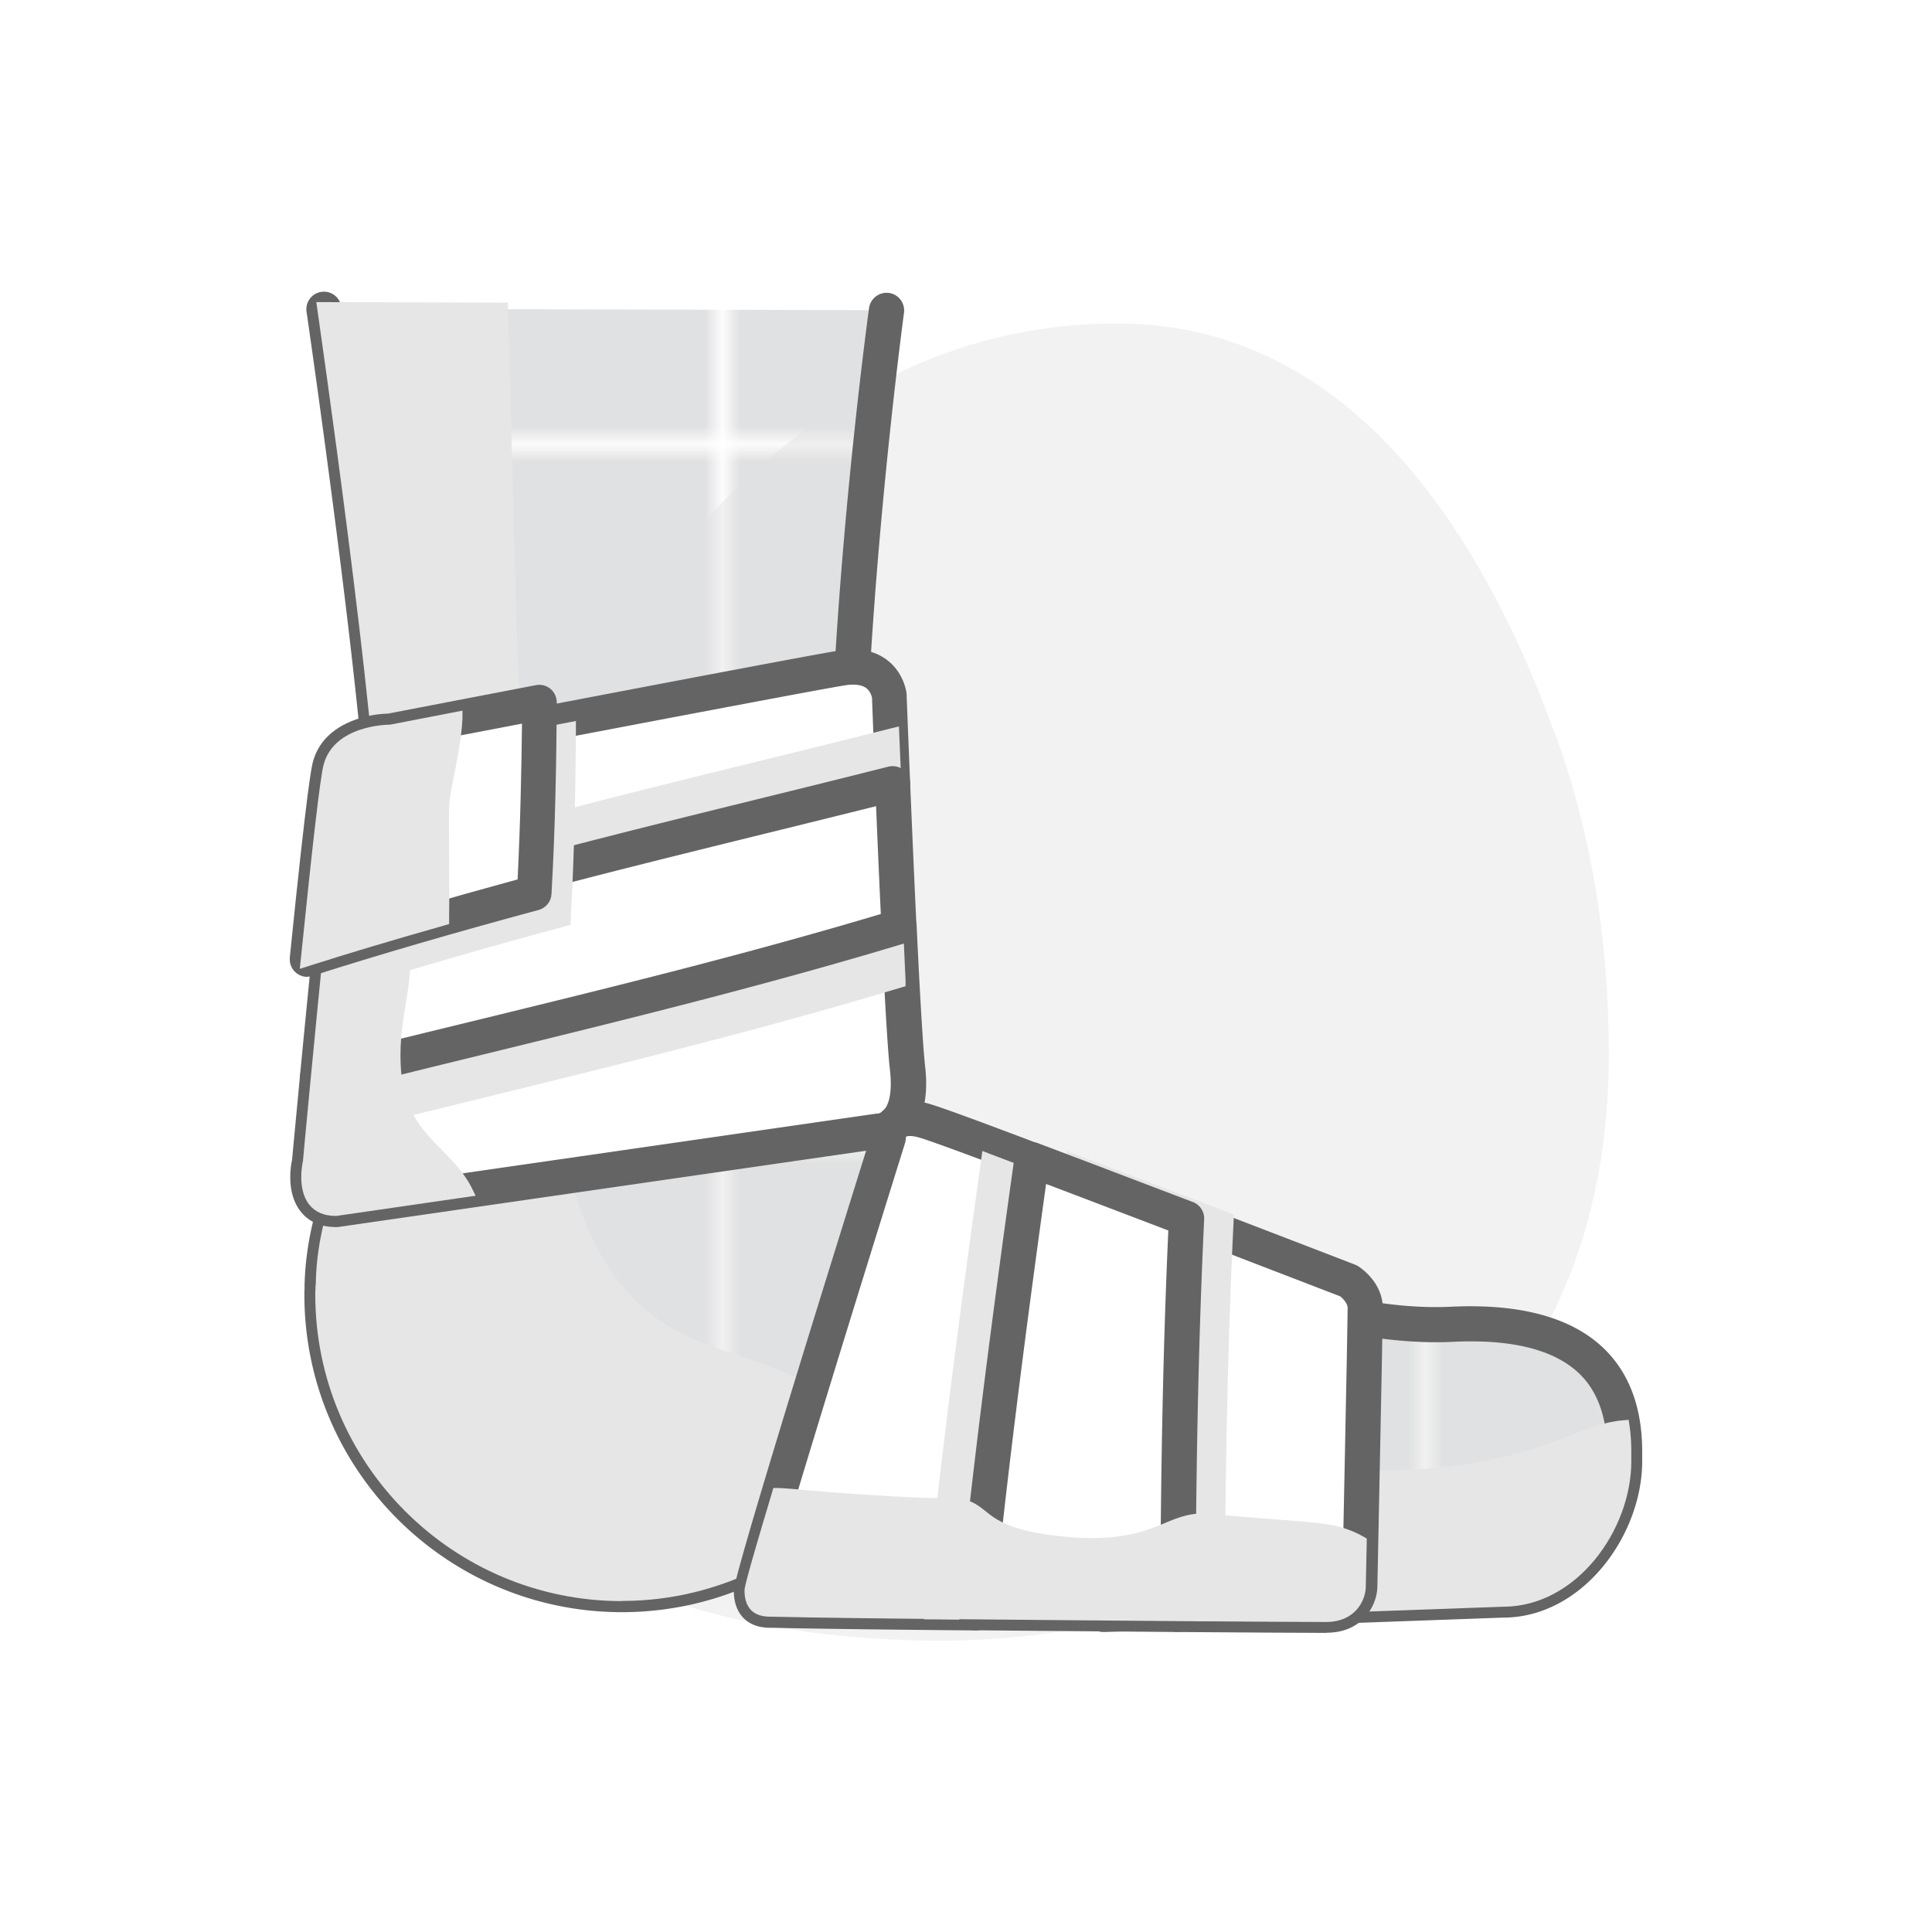 <svg xmlns="http://www.w3.org/2000/svg" viewBox="0 0 110 110"><defs><pattern id="c" data-name="Unnamed Pattern 2" x="0" y="0" width="19.11" height="19.11" patternTransform="translate(-1538.35 425.79)" patternUnits="userSpaceOnUse"><path style="fill:none" d="M0 0h19.11v19.11H0z"/><path style="fill:#e0e1e2" d="M0 0h19.11v19.11H0z"/></pattern><style>.d{fill:#fff}.e{fill:url(#c)}.f{isolation:isolate}.g{fill:#646464}.h{fill:#e6e6e6}.i{fill:none}.j{fill:#e0e1e2}.k{mix-blend-mode:multiply}.l{fill:#f2f2f2}</style></defs><g style="isolation:isolate"><g id="b" data-name="Capa 1"><path d="M89.06 43.26C83.65 27.51 75.2 18.42 63.6 18.42c-20.33 0-31.7 20.17-38.36 36.9-9.13 26.92 5.83 37.75 27.6 38.09 14.61.23 38.76-7.18 38.76-33.38 0-5.42-.69-11.09-2.54-16.77Z" style="fill:#f2f2f2"/><path d="M82.65 75.41c-8.39.4-18.18-4.99-18.18-4.99l-1.65 21.51 22.75-.82c3.82 0 6.92-4.08 6.92-7.9v-.55c0-3.82-1.86-7.63-9.85-7.25Z" style="fill:url(#c)"/><path d="M62.82 92.92a1.013 1.013 0 0 1-1-1.08l1.65-21.51c.03-.34.22-.64.52-.8.3-.16.66-.16.96 0 .09.05 9.65 5.25 17.65 4.87 3.93-.19 6.85.6 8.68 2.34 1.47 1.4 2.22 3.39 2.22 5.9v.56c0 4.2-3.39 8.9-7.92 8.9l-22.72.82h-.04Zm2.53-20.94-1.45 18.9 21.64-.78c3.37 0 5.96-3.71 5.96-6.9v-.56c0-1.94-.54-3.44-1.6-4.45-1.42-1.35-3.84-1.96-7.21-1.79-6.81.31-14.31-2.94-17.34-4.42Zm17.29 3.42Z" style="fill:#646464"/><g style="mix-blend-mode:multiply"><path d="M92.5 82.65c0-.47-.03-.95-.09-1.41-.94.09-1.94.47-2.83.83-4.22 1.71-8.86 2.32-13.38 1.85-2.74-.29-7.86-2.58-8.74 1.52-.49 2.29.17 4.42 1.49 6.26l16.63-.6c3.82 0 6.92-4.08 6.92-7.9v-.55Z" style="fill:#e6e6e6"/><path d="m68.76 92.09-.12-.16c-1.49-2.08-2.03-4.35-1.55-6.56.21-.98.67-1.71 1.37-2.16 1.51-.97 3.78-.47 5.79-.03.73.16 1.42.31 1.98.37 4.51.47 9.08-.16 13.2-1.83.95-.38 1.95-.77 2.94-.85l.36-.03.05.35c.07.46.1.96.1 1.46v.55c0 3.91-3.12 8.28-7.3 8.28l-16.82.6Zm1.94-8.69c-.7 0-1.34.12-1.84.44-.53.34-.87.89-1.04 1.68-.42 1.97.02 3.92 1.31 5.8l16.42-.59c3.7 0 6.56-4.05 6.56-7.53v-.55c0-.34-.02-.67-.05-.99-.78.13-1.59.44-2.37.76-4.23 1.71-8.92 2.36-13.56 1.88-.61-.06-1.32-.22-2.07-.38-1.12-.25-2.33-.51-3.39-.51Z" style="fill:#e6e6e6"/></g><path d="M18.44 17.58s3.48 23.92 3.48 30.51c0 4.38-1.49 13.79-2.55 19.78-.61 1.68-.99 3.49-1.02 5.34v.23-.2c0 .15-.02.3-.02.46 0 9.44 7.65 17.08 17.08 17.08s17.08-7.65 17.08-17.08c0-2.91-.73-5.65-2.02-8.05l.04.05c-5.2-10.19-.04-48.04-.04-48.04" style="fill:url(#c)"/><path d="M35.41 91.79c-9.97 0-18.08-8.11-18.08-18.08 0-.11 0-.22.01-.33v-.18c.04-1.85.4-3.73 1.06-5.58.77-4.36 2.52-14.8 2.52-19.52 0-6.44-3.43-30.13-3.47-30.37a1 1 0 0 1 1.98-.28c.14.98 3.49 24.07 3.49 30.66 0 4.9-1.8 15.59-2.57 19.95 0 .06-.02.11-.04.17-.61 1.67-.93 3.36-.96 5.02v.23c0 .06-.01.13-.02.16s0 .05 0 .07c0 8.87 7.21 16.08 16.08 16.08s16.08-7.22 16.08-16.08c0-2.64-.66-5.25-1.9-7.57-.03-.06-.06-.12-.08-.19-5.11-10.64-.24-46.86-.03-48.41.08-.55.58-.93 1.13-.86.55.07.93.58.86 1.13-.05.38-5.07 37.66-.07 47.45.02.04.04.09.06.14 1.33 2.56 2.03 5.43 2.03 8.31 0 9.97-8.11 18.08-18.08 18.08ZM19.37 67.88Z" style="fill:#646464"/><g style="mix-blend-mode:multiply"><path d="M35.41 90.79c5.77 0 10.86-2.87 13.95-7.24-.33-1.19-.93-2.28-1.85-3.16-2.6-2.5-6.65-2.69-9.73-4.58-4.82-2.96-6.16-9.26-6.85-14.88-.64-5.24-1.1-10.49-1.44-15.76-.59-9.18-.65-18.36-.93-27.55l-10.11-.03s3.48 23.92 3.48 30.51c0 4.38-1.49 13.79-2.55 19.78-.61 1.68-.99 3.49-1.02 5.34v.23-.2c0 .15-.02.3-.02.46 0 9.44 7.65 17.08 17.08 17.08Z" style="fill:#e6e6e6"/><path d="M35.41 91.16c-9.63 0-17.46-7.83-17.46-17.46 0-.09 0-.19.01-.28v-.19h.01c0-.06 0-.08.01-.11.02-1.73.37-3.57 1.03-5.38.75-4.27 2.53-14.85 2.53-19.65 0-6.49-3.44-30.22-3.47-30.46l-.06-.43 10.91.03v.36c.1 2.77.16 5.53.23 8.3.15 6.31.3 12.83.72 19.24.36 5.64.83 10.79 1.44 15.73.69 5.62 2.02 11.74 6.68 14.61 1.25.77 2.72 1.26 4.14 1.74 2.01.68 4.09 1.38 5.66 2.89.92.89 1.58 2.01 1.95 3.33l.05.17-.1.15c-3.28 4.63-8.61 7.4-14.26 7.4Zm-16.7-17.65v.19c0 9.21 7.5 16.71 16.71 16.71 5.35 0 10.4-2.59 13.54-6.94-.34-1.12-.91-2.07-1.7-2.82-1.45-1.39-3.35-2.04-5.38-2.72-1.46-.49-2.96-1-4.29-1.81-4.93-3.03-6.32-9.36-7.03-15.15-.61-4.96-1.08-10.12-1.44-15.78-.41-6.42-.57-12.95-.72-19.27-.06-2.64-.12-5.29-.21-7.93l-9.31-.02c.47 3.26 3.42 24.08 3.42 30.14 0 4.85-1.79 15.49-2.56 19.84-.65 1.8-.98 3.56-1.01 5.29v.29h-.02Z" style="fill:#e6e6e6"/></g><path d="M51.19 52.77c-11.04 3.33-22.08 5.79-33.12 8.58-.27 2.82-.46 4.84-.46 4.84s-.64 2.68 1.5 2.67l30.9-4.46s2.07.01 1.66-3.6c-.13-1.18-.31-4.43-.48-8.03Z" style="fill:#fff"/><path d="M19.09 69.86c-1.05 0-1.65-.47-1.97-.88-.82-1.03-.58-2.55-.49-2.94.03-.36.21-2.25.45-4.78a.99.99 0 0 1 .75-.87c3.08-.78 6.17-1.54 9.25-2.29 7.81-1.91 15.89-3.88 23.82-6.28a1 1 0 0 1 1.29.91c.2 4.21.37 6.97.48 7.96.2 1.71-.09 3-.83 3.84-.65.72-1.43.85-1.72.87l-30.86 4.46c-.05 0-.11.01-.17.01ZM19 62.15l-.39 4.14c0 .05-.01.09-.02.14-.09.39-.1 1.07.09 1.31.02.03.09.11.36.12l30.82-4.45s.11-.01.15-.01c-.02 0 .18-.02.35-.24.19-.23.47-.82.31-2.24-.11-.95-.25-3.24-.43-6.82-7.58 2.25-15.26 4.12-22.69 5.94-2.85.7-5.7 1.4-8.56 2.11Z" style="fill:#646464"/><path d="M50.64 39.63s-.21-2-2.7-1.6c-1.61.26-11.66 2.17-18.61 3.5-.02 2.86-.07 5.72-.23 8.58 7.14-1.93 14.42-3.64 21.74-5.49-.12-2.89-.2-5-.2-5Z" style="fill:#fff"/><path d="M29.09 51.11c-.23 0-.45-.08-.63-.22a.987.987 0 0 1-.37-.83c.14-2.45.21-5.08.23-8.53 0-.48.34-.89.81-.98 7.64-1.46 17.08-3.26 18.64-3.51 1.11-.18 2.04 0 2.75.55.95.73 1.09 1.81 1.1 1.93v.07s.08 2.11.2 4.99c.02.47-.29.9-.75 1.01-2.45.62-4.9 1.22-7.33 1.82-4.75 1.17-9.65 2.38-14.39 3.66-.09.02-.17.03-.26.03Zm1.23-8.75c-.02 2.48-.07 4.53-.16 6.43 4.34-1.15 8.79-2.25 13.11-3.31 2.17-.54 4.35-1.07 6.54-1.62-.09-2.2-.15-3.8-.16-4.13-.02-.09-.1-.38-.34-.56-.32-.23-.83-.21-1.2-.15-1.19.19-7.33 1.35-17.78 3.34Z" style="fill:#646464"/><g style="mix-blend-mode:multiply"><path d="M18.89 50.29c-.29 2.82-.58 5.84-.81 8.27 11.04-2.79 22.08-5.25 33.12-8.58-.13-2.76-.26-5.73-.36-8.15-10.85 2.74-21.63 5.17-31.95 8.46Z" style="fill:#e6e6e6"/><path d="m17.65 59.05.05-.53c.23-2.43.53-5.45.81-8.27l.02-.25.23-.07c7.96-2.54 16.38-4.61 24.52-6.61 2.48-.61 4.96-1.22 7.45-1.85l.45-.11.02.46c.1 2.42.23 5.38.36 8.14v.29l-.27.08c-7.97 2.41-16.06 4.38-23.89 6.3-3.08.75-6.16 1.51-9.24 2.29l-.52.13Zm1.58-8.48c-.26 2.55-.52 5.23-.74 7.49 2.91-.73 5.82-1.45 8.73-2.16 7.73-1.89 15.71-3.84 23.57-6.2-.12-2.5-.23-5.15-.32-7.4-2.34.59-4.68 1.16-7.01 1.74-8.42 2.07-16.37 4.03-24.23 6.53Z" style="fill:#e6e6e6"/></g><g style="mix-blend-mode:multiply"><path d="M18.89 56.18c-.29 2.82-.58 5.84-.81 8.27 11.04-2.79 22.08-5.25 33.12-8.58-.13-2.76-.26-5.73-.36-8.15-10.85 2.74-21.63 5.17-31.95 8.46Z" style="fill:#e6e6e6"/><path d="m17.65 64.94.05-.53c.23-2.43.53-5.45.81-8.27l.02-.24.23-.07c7.96-2.54 16.38-4.61 24.52-6.61 2.48-.61 4.96-1.22 7.45-1.85l.45-.11.02.46c.1 2.42.23 5.38.36 8.14v.29l-.27.08c-7.96 2.4-16.05 4.38-23.87 6.3-3.09.75-6.17 1.51-9.26 2.29l-.52.13Zm1.58-8.48c-.26 2.55-.52 5.23-.74 7.49 2.92-.74 5.83-1.45 8.75-2.16 7.72-1.89 15.7-3.84 23.55-6.2-.12-2.5-.23-5.15-.32-7.4-2.34.59-4.68 1.16-7.01 1.74-8.42 2.07-16.37 4.03-24.23 6.53Z" style="fill:#e6e6e6"/></g><path d="M18.89 53.08c-.29 2.82-.58 5.84-.81 8.27 11.04-2.79 22.08-5.25 33.12-8.58-.13-2.76-.26-5.73-.36-8.15-10.85 2.74-21.63 5.17-31.95 8.46Z" style="fill:#fff"/><path d="M18.07 62.35c-.24 0-.47-.08-.65-.24a.959.959 0 0 1-.34-.85c.23-2.43.53-5.45.81-8.28.04-.4.31-.73.69-.85 7.98-2.54 16.41-4.62 24.56-6.63 2.47-.61 4.96-1.22 7.44-1.85.29-.07.6-.01.84.17.24.18.39.46.4.76.1 2.42.23 5.38.36 8.14.02.46-.27.87-.71 1-7.98 2.41-16.08 4.39-23.92 6.31-3.08.75-6.16 1.51-9.24 2.29-.08.02-.16.03-.25.03Zm1.74-8.51c-.21 2.1-.42 4.27-.61 6.2 2.63-.66 5.25-1.3 7.88-1.94 7.57-1.85 15.38-3.76 23.07-6.06-.1-2.08-.19-4.23-.27-6.14-2.09.52-4.18 1.04-6.26 1.55-8.27 2.04-16.09 3.96-23.81 6.39Z" style="fill:#646464"/><g style="mix-blend-mode:multiply"><path d="M23.9 43.13s-2.89 0-3.42 2.02c-.22.83-.74 5.61-1.28 10.96 4.25-1.35 8.56-2.59 12.92-3.76.2-3.62.27-7.24.29-10.86-4.85.93-8.51 1.63-8.51 1.63Z" style="fill:#e6e6e6"/><path d="m18.77 56.65.06-.57c.68-6.68 1.1-10.28 1.29-11.02.56-2.17 3.37-2.3 3.74-2.3l8.93-1.71v.46c-.03 4.4-.12 7.76-.3 10.88v.27l-.28.07c-4.95 1.33-9.05 2.53-12.9 3.76l-.54.17Zm13.26-14.7L23.9 43.5s-2.61.03-3.06 1.74c-.12.46-.43 2.65-1.22 10.34 3.64-1.15 7.51-2.27 12.13-3.52.16-2.92.24-6.07.28-10.11Z" style="fill:#e6e6e6"/></g><g style="mix-blend-mode:multiply"><path d="M18.07 61.35c-.27 2.82-.46 4.84-.46 4.84s-.64 2.68 1.5 2.67l7.41-1.07c-1.07-2.13-3.68-2.98-4.03-6.48-.3-3.01.61-4.77.5-7.1-.03-.72-.01-1.56-.12-2.36-1.34.4-2.67.8-3.99 1.22-.29 2.82-.58 5.84-.81 8.27Z" style="fill:#e6e6e6"/><path d="M19.13 69.23c-.69 0-1.18-.22-1.52-.64-.72-.9-.38-2.41-.36-2.49 0 0 .18-2.01.45-4.79.23-2.43.53-5.45.81-8.27l.02-.24.23-.07c1.33-.42 2.66-.83 4-1.23l.42-.12.06.43c.08.57.09 1.15.1 1.71 0 .23 0 .46.02.67.05 1.06-.1 1.99-.26 2.97-.2 1.21-.4 2.46-.24 4.1.21 2.09 1.28 3.18 2.32 4.24.62.63 1.25 1.28 1.67 2.11l.23.47-7.93 1.15h-.04Zm.11-15.86c-.28 2.75-.56 5.66-.79 8.02-.27 2.81-.46 4.84-.46 4.84-.09.39-.2 1.39.21 1.9.2.24.49.36.92.36l6.81-.99c-.35-.52-.8-.98-1.27-1.46-1.08-1.1-2.29-2.34-2.53-4.69-.17-1.74.04-3.04.24-4.3.15-.94.3-1.83.25-2.82 0-.22-.01-.45-.02-.69 0-.39-.02-.8-.05-1.19-1.11.33-2.22.67-3.32 1.02Z" style="fill:#e6e6e6"/></g><path d="M52.62 63.81c-2.04-.58-2.04.97-2.04.97s-7.81 24.99-7.81 25.79c0 1.21.89 1.11 1.26 1.12 2.67.05 6.95.1 11.51.14.88-8.58 2.02-17.33 3.2-25.79-3.09-1.16-5.51-2.06-6.12-2.23Z" style="fill:#fff"/><path d="M55.54 92.83c-4.57-.04-8.85-.09-11.52-.15-.42 0-1.12 0-1.67-.54-.38-.38-.57-.91-.57-1.57 0-.79 4.24-14.53 7.82-25.97.05-.47.28-1.08.82-1.49.62-.47 1.46-.56 2.49-.26.58.16 2.61.9 6.2 2.26.44.17.7.61.64 1.07-1.43 10.22-2.45 18.4-3.2 25.75a1 1 0 0 1-1 .9Zm-11.61-2.15h.11c2.49.05 6.38.09 10.59.14.72-6.95 1.68-14.66 3-24.13-3.76-1.41-4.96-1.83-5.29-1.92-.55-.16-.73-.06-.74-.06-.01.01-.03.07-.03.1 0 .08-.02.2-.04.27-3.03 9.69-7.6 24.51-7.77 25.59.05.02.12.02.16.02Z" style="fill:#646464"/><g style="mix-blend-mode:multiply"><path d="M56.25 66.04c-1.19 8.46-2.33 17.21-3.2 25.79 3.91.04 8.02.07 11.52.1.03-7.56.14-14.95.5-22.53-2.94-1.13-6.13-2.34-8.81-3.35Z" style="fill:#e6e6e6"/><path d="M64.93 92.3h-.38c-3.49-.03-7.61-.06-11.52-.1h-.41l.04-.41c.75-7.36 1.77-15.56 3.21-25.8l.06-.46.44.17c2.68 1.01 5.87 2.23 8.82 3.35l.25.1v.27c-.41 8.37-.49 16.43-.51 22.52v.38Zm-11.48-.85c3.65.04 7.44.07 10.73.09.02-5.98.11-13.79.49-21.9-2.71-1.04-5.61-2.14-8.12-3.09-1.37 9.83-2.36 17.77-3.09 24.9Z" style="fill:#e6e6e6"/></g><g><path d="M22.2 41.63s-2.89 0-3.42 2.02c-.22.83-.74 5.61-1.28 10.96 4.25-1.35 8.56-2.59 12.92-3.76.2-3.62.27-7.24.29-10.86-4.85.93-8.51 1.63-8.51 1.63Z" style="fill:#fff"/><path d="M17.5 55.62c-.23 0-.45-.08-.63-.22-.26-.21-.4-.54-.37-.88 1.01-9.96 1.24-10.83 1.31-11.12.55-2.13 2.91-2.74 4.28-2.77l8.42-1.62c.3-.06.6.02.83.21.23.19.36.48.36.77-.02 2.97-.07 6.9-.3 10.91-.02.43-.32.8-.74.91-4.95 1.34-9.04 2.53-12.87 3.75-.1.03-.2.05-.3.05Zm4.71-12.99s-2.14.05-2.45 1.27c-.09.35-.36 2.05-1.1 9.3 3.26-1.01 6.75-2.02 10.81-3.13.16-3.19.22-6.3.25-8.87l-7.31 1.4c-.06.01-.12.02-.18.02Z" style="fill:#646464"/></g><g><path d="M76.79 72.94s-4.27-1.65-9.23-3.55c-.36 7.58-.47 14.98-.5 22.53 4.24.03 7.57.05 8.47.05 1.79 0 1.88-1.55 1.88-1.55s.31-14.96.31-15.93-.94-1.55-.94-1.55Z" style="fill:#fff"/><path d="M75.53 92.97c-.9 0-4.23-.02-8.48-.05-.55 0-1-.45-.99-1 .02-6.1.1-14.18.5-22.58.02-.32.18-.61.45-.79.27-.18.61-.21.9-.1 4.96 1.9 9.23 3.55 9.23 3.55.06.02.11.05.17.08.14.09 1.42.92 1.42 2.4 0 .97-.3 15.34-.31 15.95-.06 1.04-.88 2.53-2.88 2.53Zm-7.47-2.04c3.76.03 6.64.04 7.47.04.54 0 .84-.21.89-.64 0-.09.31-14.9.31-15.85 0-.3-.3-.57-.42-.67-.64-.25-3.9-1.5-7.82-3.01-.32 7.42-.4 14.51-.43 20.11Z" style="fill:#646464"/></g><g style="mix-blend-mode:multiply"><path d="M61.04 66.04c-1.19 8.46-2.33 17.21-3.2 25.79 3.91.04 8.02.07 11.52.1.03-7.56.14-14.95.5-22.53-2.94-1.13-6.13-2.34-8.81-3.35Z" style="fill:#e6e6e6"/><path d="M69.73 92.3h-.38c-3.49-.03-7.61-.06-11.52-.1h-.41l.04-.41c.75-7.36 1.77-15.56 3.21-25.8l.06-.46.44.17c2.68 1.01 5.87 2.23 8.82 3.35l.25.1v.27c-.41 8.37-.49 16.43-.51 22.52v.38Zm-11.48-.85c3.65.04 7.44.07 10.73.09.02-5.98.11-13.79.49-21.9-2.71-1.04-5.61-2.14-8.12-3.09-1.37 9.83-2.36 17.77-3.09 24.9Z" style="fill:#e6e6e6"/></g><g><path d="M58.74 66.04c-1.19 8.46-2.33 17.21-3.2 25.79 3.91.04 8.02.07 11.52.1.03-7.56.14-14.95.5-22.53-2.94-1.13-6.13-2.34-8.81-3.35Z" style="fill:#fff"/><path d="M67.06 92.92c-3.5-.03-7.61-.06-11.52-.1a1 1 0 0 1-.74-.33.99.99 0 0 1-.25-.77c.75-7.37 1.77-15.58 3.21-25.83.04-.3.22-.57.48-.72.26-.15.58-.18.86-.08 2.68 1.01 5.87 2.23 8.82 3.35a1 1 0 0 1 .64.98c-.4 8.36-.47 16.41-.5 22.49a1 1 0 0 1-.3.71c-.19.19-.44.29-.7.29Zm-10.41-2.09c3.2.03 6.49.06 9.41.08.03-5.79.11-13.16.46-20.85-2.33-.89-4.77-1.82-6.96-2.65-1.27 9.15-2.21 16.66-2.91 23.42Z" style="fill:#646464"/></g><g style="mix-blend-mode:multiply"><path d="m25.94 40.91-3.74.72s-2.89 0-3.42 2.02c-.22.83-.74 5.61-1.28 10.96 2.54-.81 5.12-1.57 7.7-2.31.03-2.6-.05-5.93 0-6.58.1-1.16.68-3.14.73-4.83Z" style="fill:#e6e6e6"/><path d="m17.07 55.15.06-.57c.67-6.58 1.1-10.29 1.29-11.02.59-2.28 3.65-2.3 3.78-2.3l4.13-.8v.47c-.05 1.03-.27 2.15-.46 3.14-.13.65-.25 1.26-.29 1.71-.03.33-.02 1.48-.01 2.81 0 1.18.02 2.54 0 3.74v.28l-.27.08c-3.03.86-5.47 1.59-7.69 2.3l-.54.17Zm8.47-13.78-3.27.63c-.1 0-2.68.03-3.12 1.75-.12.47-.43 2.66-1.22 10.34 2.02-.64 4.23-1.3 6.9-2.06v-3.45c0-1.4-.02-2.51.01-2.87.04-.49.17-1.12.3-1.79.16-.81.34-1.7.41-2.54Z" style="fill:#e6e6e6"/></g><g style="mix-blend-mode:multiply"><path d="M75.56 87.16c-1.35-.21-5.06-.4-6.41-.58-2.67-.36-2.98 1.79-8.46 1.3-5.54-.5-4.23-2.25-6.62-2.2-1.84.04-7.05-.34-8.88-.52-.29-.03-.58-.04-.87-.05-.91 3.02-1.55 5.23-1.55 5.45 0 1.21.89 1.11 1.26 1.12 2.67.05 6.95.1 11.51.14 3.91.04 8.02.07 11.52.1 4.24.03 7.57.05 8.47.05 1.79 0 1.88-1.55 1.88-1.55l.05-2.61c-.58-.33-1.25-.55-1.91-.65Z" style="fill:#e6e6e6"/><path d="M75.53 92.35c-.9 0-4.23-.02-8.48-.05-3.49-.03-7.61-.06-11.52-.1-4.56-.04-8.84-.09-11.51-.15-.35 0-.87 0-1.24-.36-.26-.26-.39-.63-.39-1.13 0-.13 0-.37 1.56-5.56l.08-.28h.29c.3.02.6.03.89.06 1.79.18 7 .56 8.83.52 1.11-.02 1.56.33 2.06.73.62.5 1.47 1.19 4.6 1.47 3.07.27 4.47-.31 5.59-.77.88-.37 1.64-.68 2.88-.52.61.08 1.7.16 2.85.25 1.39.11 2.82.21 3.57.33.75.12 1.45.36 2.04.7l.19.11-.06 2.83c-.04.67-.57 1.92-2.26 1.92Zm-31.59-1.04h.1c2.67.05 6.95.1 11.51.15 3.91.04 8.02.07 11.52.1 4.24.03 7.57.05 8.47.05 1.38 0 1.5-1.08 1.51-1.21l.05-2.36c-.47-.24-1.01-.41-1.59-.5-.72-.11-2.14-.22-3.51-.33-1.16-.09-2.26-.17-2.89-.25-1.02-.14-1.67.13-2.49.47-1.2.5-2.69 1.12-5.95.83-3.36-.3-4.31-1.07-5.01-1.63-.45-.36-.71-.59-1.58-.56-1.87.04-7.12-.34-8.92-.52-.18-.02-.37-.03-.55-.04-1.27 4.23-1.44 4.97-1.45 5.08 0 .18.03.44.17.58.15.15.41.14.62.14Z" style="fill:#e6e6e6"/></g></g></g></svg>